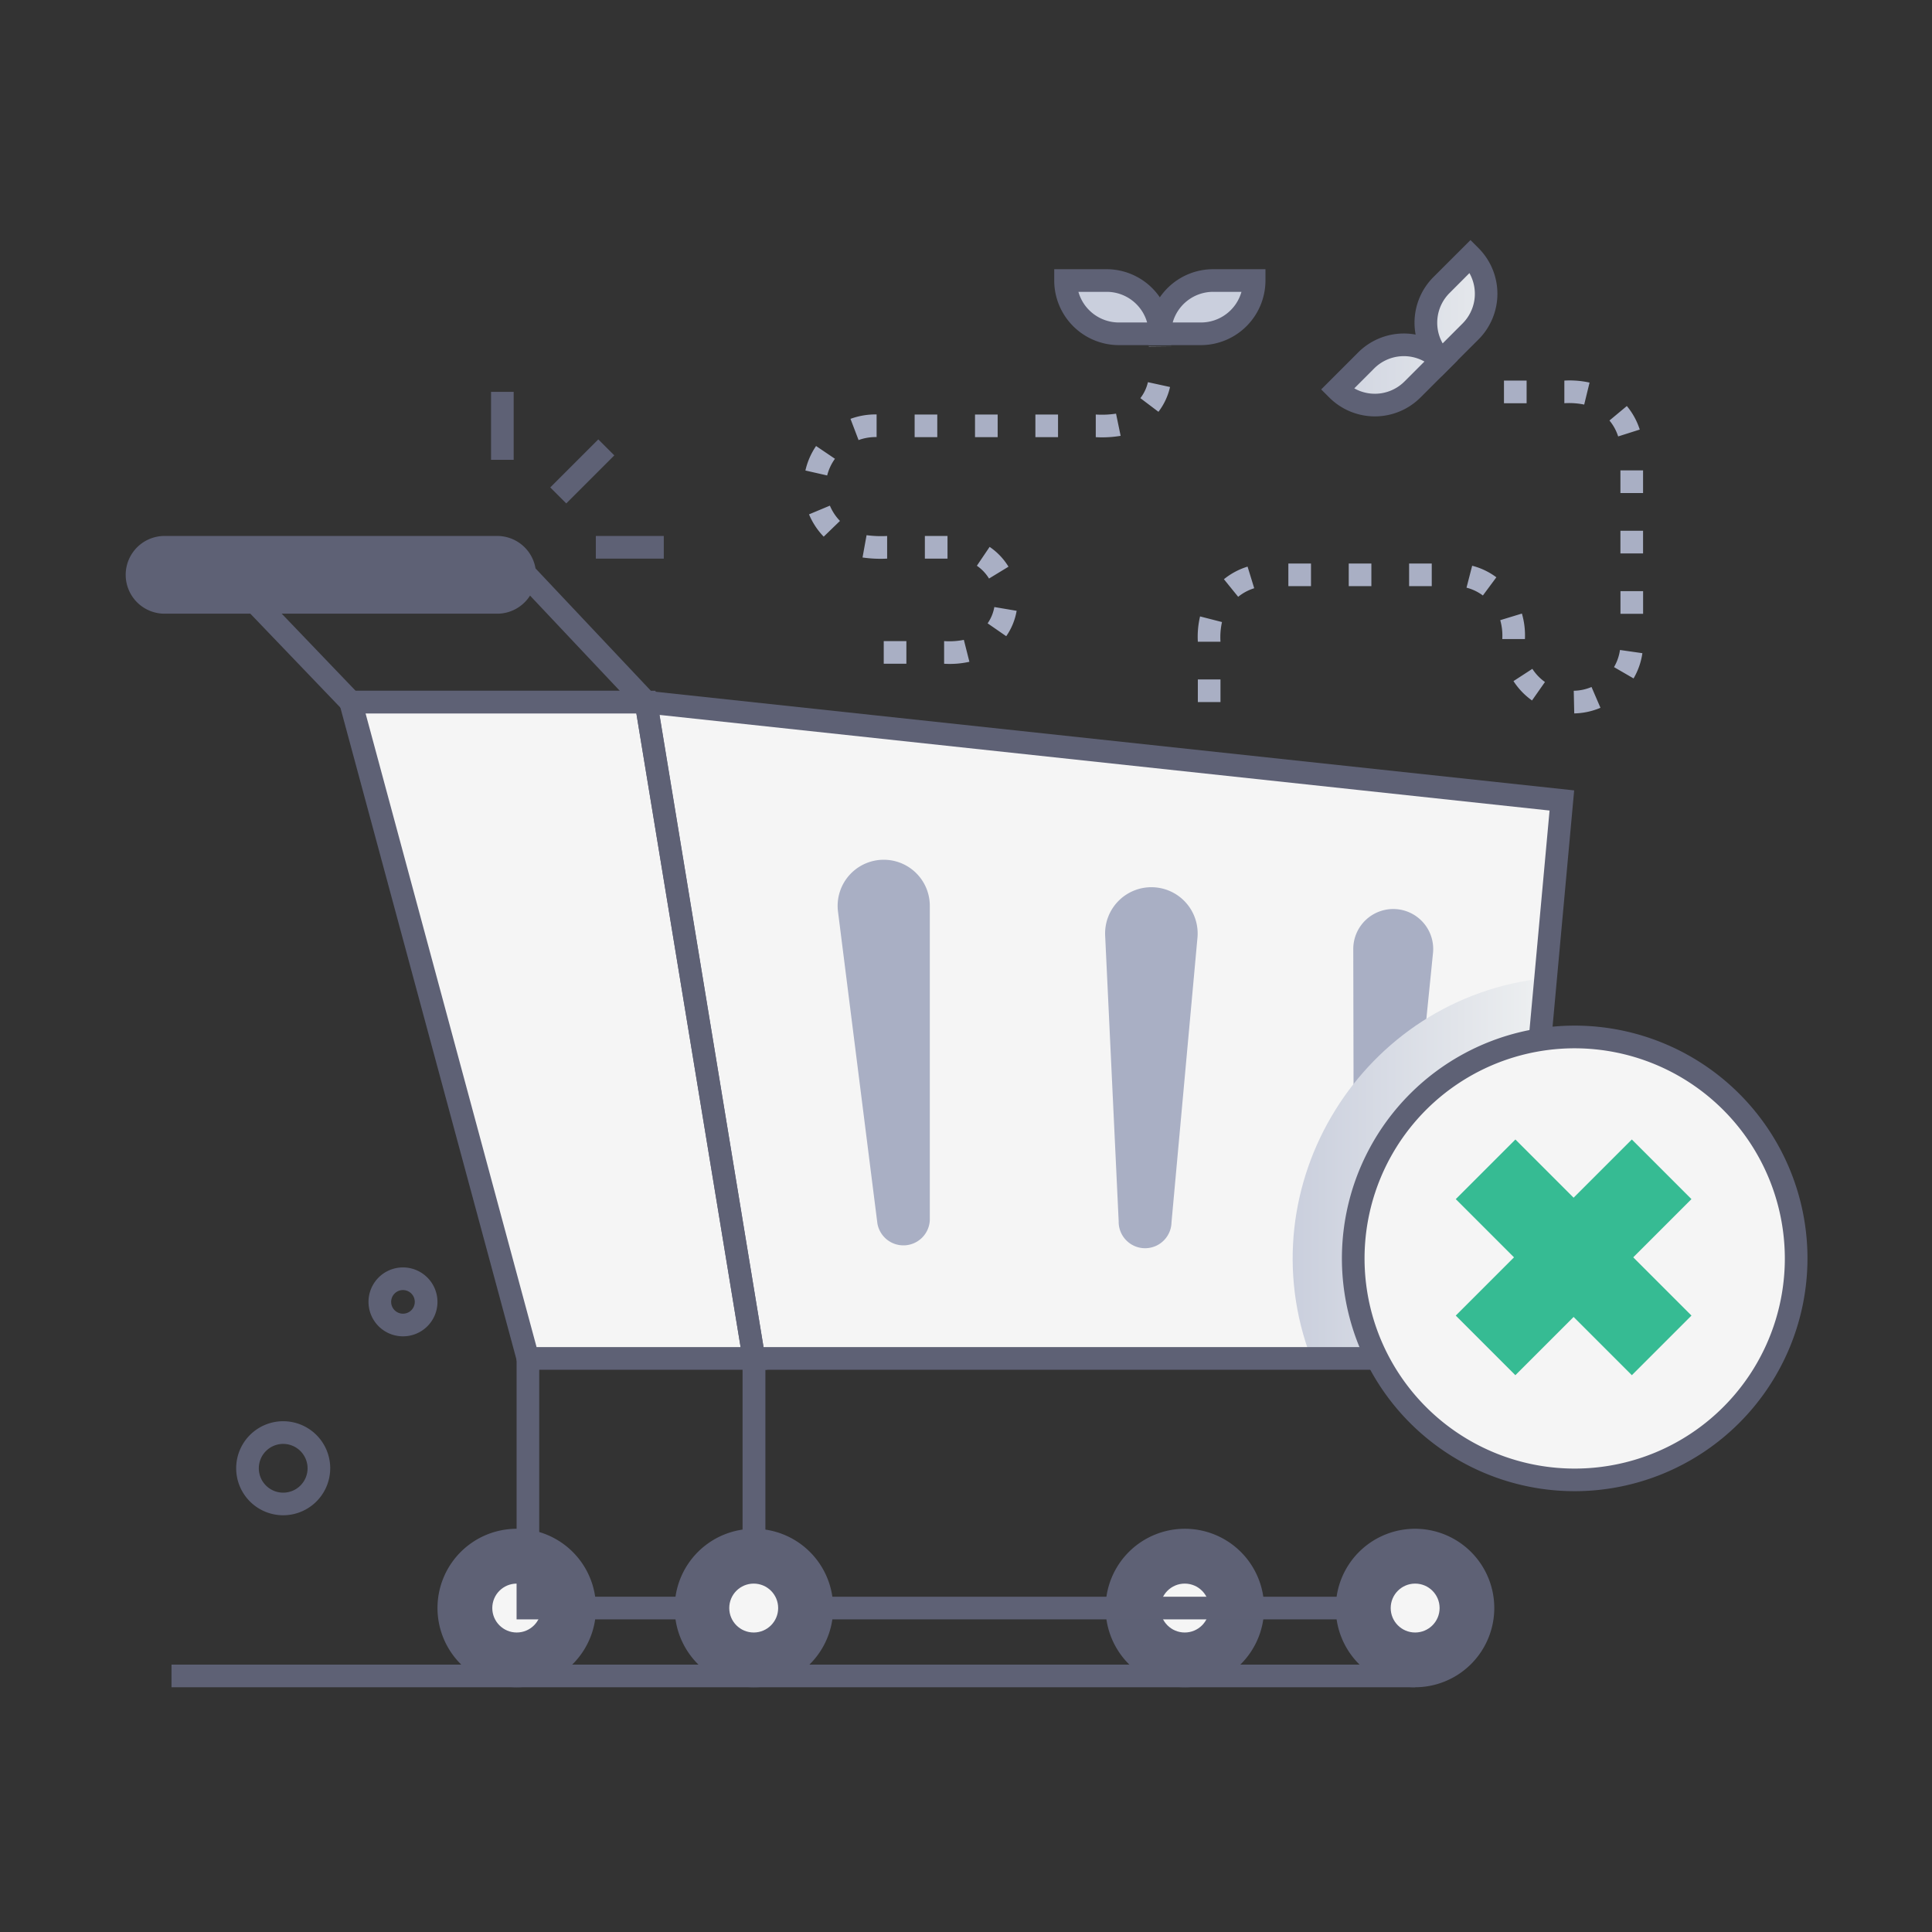 <svg xmlns="http://www.w3.org/2000/svg" xmlns:xlink="http://www.w3.org/1999/xlink" width="512" height="512" x="0" y="0" viewBox="0 0 512 512" style="enable-background:new 0 0 512 512" xml:space="preserve" class=""><rect x="0" y="0" width="512" height="512" fill="#333333" stroke="none"/>  <g>    <linearGradient id="a" x1="342.57" x2="409.61" y1="309.6" y2="309.6" gradientUnits="userSpaceOnUse">      <stop offset="0" stop-color="#cacfdd"></stop>      <stop offset="1" stop-color="#eef0f1"></stop>    </linearGradient>    <linearGradient xlink:href="#a" id="b" x1="307.37" x2="332.36" y1="81.4" y2="81.4"></linearGradient>    <linearGradient xlink:href="#a" id="c" x1="282.38" x2="307.37" y1="81.4" y2="81.4"></linearGradient>    <linearGradient xlink:href="#a" id="d" x1="377.56" x2="402.55" y1="56.2" y2="56.2" gradientTransform="rotate(-45 417.036 73.7)"></linearGradient>    <linearGradient xlink:href="#a" id="e" x1="352.57" x2="377.56" y1="56.2" y2="56.2" gradientTransform="rotate(-45 417.036 73.7)"></linearGradient>    <g data-name="Empty Cart">      <path fill="#f5f5f5" d="m171.19 186.06 28.61 173.93h200.59l13.52-147.86z" opacity="1" data-original="#f5f5f5" class=""></path>      <path fill="#a9afc4" d="M370.16 240.94a10.59 10.59 0 0 1 9.6 11.62l-7.22 71.57a6.9 6.9 0 0 1-13.76-.68l-.15-71.93a10.6 10.6 0 0 1 11.53-10.58z" opacity="1" data-original="#a9afc4" class=""></path>      <path fill="url(#a)" d="M409.61 259.21 400.39 360h-52.9c-17.49-45.81 13.6-95.81 62.12-100.79z" opacity="1" data-original="url(#a)"></path>      <circle cx="313.97" cy="426.15" r="17.98" fill="#5e6175" opacity="1" data-original="#5e6175" class=""></circle>      <circle cx="313.97" cy="426.15" r="6.48" fill="#f5f5f5" opacity="1" data-original="#f5f5f5" class=""></circle>      <circle cx="136.94" cy="426.15" r="17.98" fill="#5e6175" opacity="1" data-original="#5e6175" class=""></circle>      <circle cx="136.94" cy="426.15" r="6.48" fill="#f5f5f5" opacity="1" data-original="#f5f5f5" class=""></circle>      <path fill="#5e6175" d="M136.94 447.14a21 21 0 1 1 21-21 21 21 0 0 1-21 21zm0-36a15 15 0 1 0 15 15 15 15 0 0 0-15-14.97zM314 447.14a21 21 0 1 1 21-21 21 21 0 0 1-21 21zm0-36a15 15 0 1 0 15 15 15 15 0 0 0-15-14.97zM145.823 129.172l12.733-12.733 4.242 4.242-12.733 12.733zM130.13 103.85h6v18.01h-6zM157.9 142.04h18.01v6H157.9z" opacity="1" data-original="#5e6175" class=""></path>      <path fill="#f5f5f5" d="M171.19 186.06H92.96l46.94 173.93h59.9z" opacity="1" data-original="#f5f5f5" class=""></path>      <g fill="#5e6175">        <path d="M403.13 363H197.25l-29.66-180.34 249.58 26.8zm-200.78-6h195.3l13-142.2-235.86-25.34z" fill="#5e6175" opacity="1" data-original="#5e6175" class=""></path>        <path d="M203.33 363H137.6L89 183.06h84.7zm-61.13-6h54.07l-27.63-167.94H96.88z" fill="#5e6175" opacity="1" data-original="#5e6175" class=""></path>        <path d="M178.14 189.06H91.68L53.6 149.34h87.1zm-83.9-6h70l-26.13-27.72H67.67z" fill="#5e6175" opacity="1" data-original="#5e6175" class=""></path>        <path d="M132.08 162.63H43.29a10.3 10.3 0 0 1 0-20.59h88.79a10.3 10.3 0 0 1 0 20.59zM43.29 148a4.3 4.3 0 0 0 0 8.59h88.79a4.3 4.3 0 0 0 0-8.59z" fill="#5e6175" opacity="1" data-original="#5e6175" class=""></path>        <path d="M132.08 145H43.29a7.3 7.3 0 0 0 0 14.59h88.79a7.3 7.3 0 0 0 0-14.59zM202.8 429.15h-65.9v-69.16h6v63.16h53.9v-63.16h6z" fill="#5e6175" opacity="1" data-original="#5e6175" class=""></path>        <path d="M375.02 429.15H196.8v-69.16h6v63.16h172.22z" fill="#5e6175" opacity="1" data-original="#5e6175" class=""></path>        <circle cx="199.8" cy="426.15" r="17.98" fill="#5e6175" opacity="1" data-original="#5e6175" class=""></circle>        <circle cx="375.03" cy="426.15" r="17.98" fill="#5e6175" opacity="1" data-original="#5e6175" class=""></circle>        <path d="M199.8 447.14a21 21 0 1 1 21-21 21 21 0 0 1-21 21zm0-36a15 15 0 1 0 15 15 15 15 0 0 0-15-14.97zM375 447.14a21 21 0 1 1 21-21 21 21 0 0 1-21 21zm0-36a15 15 0 1 0 15 15 15 15 0 0 0-15-14.97z" fill="#5e6175" opacity="1" data-original="#5e6175" class=""></path>      </g>      <circle cx="199.74" cy="426.15" r="6.48" fill="#f5f5f5" opacity="1" data-original="#f5f5f5" class=""></circle>      <circle cx="375.03" cy="426.15" r="6.48" fill="#f5f5f5" opacity="1" data-original="#f5f5f5" class=""></circle>      <path fill="#a9afc4" d="M235.28 227.89a12.21 12.21 0 0 1 11.13 12.17v83.3a7 7 0 0 1-13.89.87l-10.44-82.64a12.22 12.22 0 0 1 13.2-13.7zM306.22 235.17a12.26 12.26 0 0 1 11.12 13.32l-6.88 75.45a7 7 0 0 1-14-.3L292.88 248a12.26 12.26 0 0 1 13.34-12.83z" opacity="1" data-original="#a9afc4" class=""></path>      <path fill="#5e6175" d="M45.45 441.14h329.58v6H45.45z" opacity="1" data-original="#5e6175" class=""></path>      <path fill="#a9afc4" d="M250.2 175.9v-6a19.63 19.63 0 0 0 5.23-.33l1.47 5.81a23.75 23.75 0 0 1-6.7.52zm-10 0h-6v-6h6zm26.46-7.3-4.93-3.41a10.86 10.86 0 0 0 1.78-4.32l5.91 1a16.69 16.69 0 0 1-2.76 6.73zm-4.56-15.28a11.08 11.08 0 0 0-3.22-3.39l3.38-5a17.06 17.06 0 0 1 5 5.25zm-11-5.28h-6v-6h6zm-16 0a33.29 33.29 0 0 1-6.52-.3l1.07-5.91a29.09 29.09 0 0 0 5.45.21zm-16.81-5.82a19.08 19.08 0 0 1-3.89-5.91l5.53-2.31a13 13 0 0 0 2.67 4.05zm1-16.2-5.85-1.33a18.91 18.91 0 0 1 2.83-6.49l5 3.38a13 13 0 0 0-2.06 4.42zm8.25-9.37-2.15-5.65a19.15 19.15 0 0 1 6.92-1.17v6a13.12 13.12 0 0 0-4.85.82zm62.85-.8v-6a24.86 24.86 0 0 0 5.37-.23l1.22 5.88a29.56 29.56 0 0 1-6.67.35zm-10 0h-6v-6h6zm-16 0h-6v-6h6zm-16 0h-6v-6h6zm58.61-6.72-4.79-3.62a10.84 10.84 0 0 0 2-4.23l5.86 1.28a16.86 16.86 0 0 1-3.07 6.57zm-2.58-17.19c0-.1-.47-.06 6-.06z" opacity="1" data-original="#a9afc4" class=""></path>      <path fill="url(#a)" d="M307.37 88.46a14.12 14.12 0 0 1 14.12-14.12h10.87a14.12 14.12 0 0 1-14.13 14.12z" opacity="1" data-original="url(#a)"></path>      <path fill="url(#a)" d="M307.37 88.46a14.12 14.12 0 0 0-14.12-14.12h-10.87a14.12 14.12 0 0 0 14.13 14.12z" opacity="1" data-original="url(#a)"></path>      <path fill="#5e6175" d="M318.23 91.46h-13.86v-3a17.14 17.14 0 0 1 17.12-17.12h13.87v3a17.14 17.14 0 0 1-17.13 17.12zm-7.45-6h7.45A11.15 11.15 0 0 0 329 77.34h-7.46a11.14 11.14 0 0 0-10.76 8.12z" opacity="1" data-original="#5e6175" class=""></path>      <path fill="#5e6175" d="M310.37 91.46h-13.86a17.14 17.14 0 0 1-17.13-17.12v-3h13.87a17.14 17.14 0 0 1 17.12 17.12zm-24.58-14.12a11.15 11.15 0 0 0 10.72 8.12H304a11.14 11.14 0 0 0-10.71-8.12z" opacity="1" data-original="#5e6175" class=""></path>      <path fill="url(#a)" d="M382 95.52a14.13 14.13 0 0 1 0-20l7.69-7.69a14.14 14.14 0 0 1 0 20z" opacity="1" data-original="url(#a)"></path>      <path fill="url(#a)" d="M382 95.52a14.12 14.12 0 0 0-20 0l-7.68 7.68a14.11 14.11 0 0 0 20 0z" opacity="1" data-original="url(#a)"></path>      <path fill="#5e6175" d="m382 99.76-2.12-2.12a17.12 17.12 0 0 1 0-24.22l9.81-9.8 2.12 2.12a17.12 17.12 0 0 1 0 24.22zm7.4-27.37-5.27 5.28A11.12 11.12 0 0 0 382.32 91l5.27-5.27a11.14 11.14 0 0 0 1.83-13.34z" opacity="1" data-original="#5e6175" class=""></path>      <path fill="#5e6175" d="m352.25 105.32-2.12-2.12 9.8-9.8a17.12 17.12 0 0 1 24.22 0l2.12 2.12-9.81 9.8a17.09 17.09 0 0 1-24.21 0zm6.65-2.4a11.11 11.11 0 0 0 13.32-1.84l5.27-5.27a11.13 11.13 0 0 0-13.32 1.83z" opacity="1" data-original="#5e6175" class=""></path>      <path fill="#a9afc4" d="m417.19 189.06-.13-6a12.64 12.64 0 0 0 4.71-1l2.37 5.51a18.61 18.61 0 0 1-6.95 1.49zm-93.75-3h-6v-6h6zm82.56-.43a18.73 18.73 0 0 1-4.91-5.13l5-3.25a12.9 12.9 0 0 0 3.34 3.49zm26.91-5.84-5.18-3a12.55 12.55 0 0 0 1.58-4.54l5.94.85a18.4 18.4 0 0 1-2.34 6.69zm-109.47-9.73h-6a23.28 23.28 0 0 1 .59-6.7l5.81 1.49a18.52 18.52 0 0 0-.4 5.21zm80.68-.71h-6a15 15 0 0 0-.54-5l5.74-1.75a20.6 20.6 0 0 1 .8 6.75zm31.32-6.69h-6v-6h6zm-107.31-4.5-3.78-4.66a18.61 18.61 0 0 1 6.27-3.34l1.76 5.73a12.66 12.66 0 0 0-4.25 2.27zm64.85-.35a12.42 12.42 0 0 0-4.34-2.07l1.5-5.81a18.16 18.16 0 0 1 6.41 3.06zm-13.55-2.47h-6v-6h6zm-16 0h-6v-6h6zm-16 0h-6v-6h6zm88-8.68h-6v-6h6zm0-16h-6v-6h6zm-6.6-15a12.53 12.53 0 0 0-2.31-4.22l4.61-3.84a18.58 18.58 0 0 1 3.42 6.24zm-9-8.44a19.64 19.64 0 0 0-5.26-.36v-6a24.52 24.52 0 0 1 6.68.53zm-15.26-.36h-6v-6h6z" opacity="1" data-original="#a9afc4" class=""></path>      <path fill="#5e6175" d="M106.79 354.14a9.13 9.13 0 1 1 6.41-15.63 9.12 9.12 0 0 1-6.41 15.63zm0-12.26a3.13 3.13 0 1 0 3.13 3.11 3.13 3.13 0 0 0-3.13-3.11zM75.05 401.56A12.46 12.46 0 1 1 87.51 389a12.47 12.47 0 0 1-12.46 12.56zm0-18.91a6.46 6.46 0 1 0 6.46 6.41 6.47 6.47 0 0 0-6.46-6.41z" opacity="1" data-original="#5e6175" class=""></path>      <circle cx="417.32" cy="333.49" r="58.68" fill="#f5f5f5" opacity="1" data-original="#f5f5f5" class=""></circle>      <path fill="#5e6175" d="M417.32 395.18A61.69 61.69 0 1 1 479 333.49a61.75 61.75 0 0 1-61.68 61.69zm0-117.37A55.69 55.69 0 1 0 473 333.49a55.75 55.75 0 0 0-55.68-55.68z" opacity="1" data-original="#5e6175" class=""></path>      <path fill="#36bb93" d="m385.787 348.64 46.662-46.663 15.801 15.802-46.662 46.662z" opacity="1" data-original="#e1830e" class=""></path>      <path fill="#36bb93" d="m385.794 317.779 15.801-15.802 46.662 46.662-15.801 15.802z" opacity="1" data-original="#e1830e" class=""></path>    </g>  </g></svg>